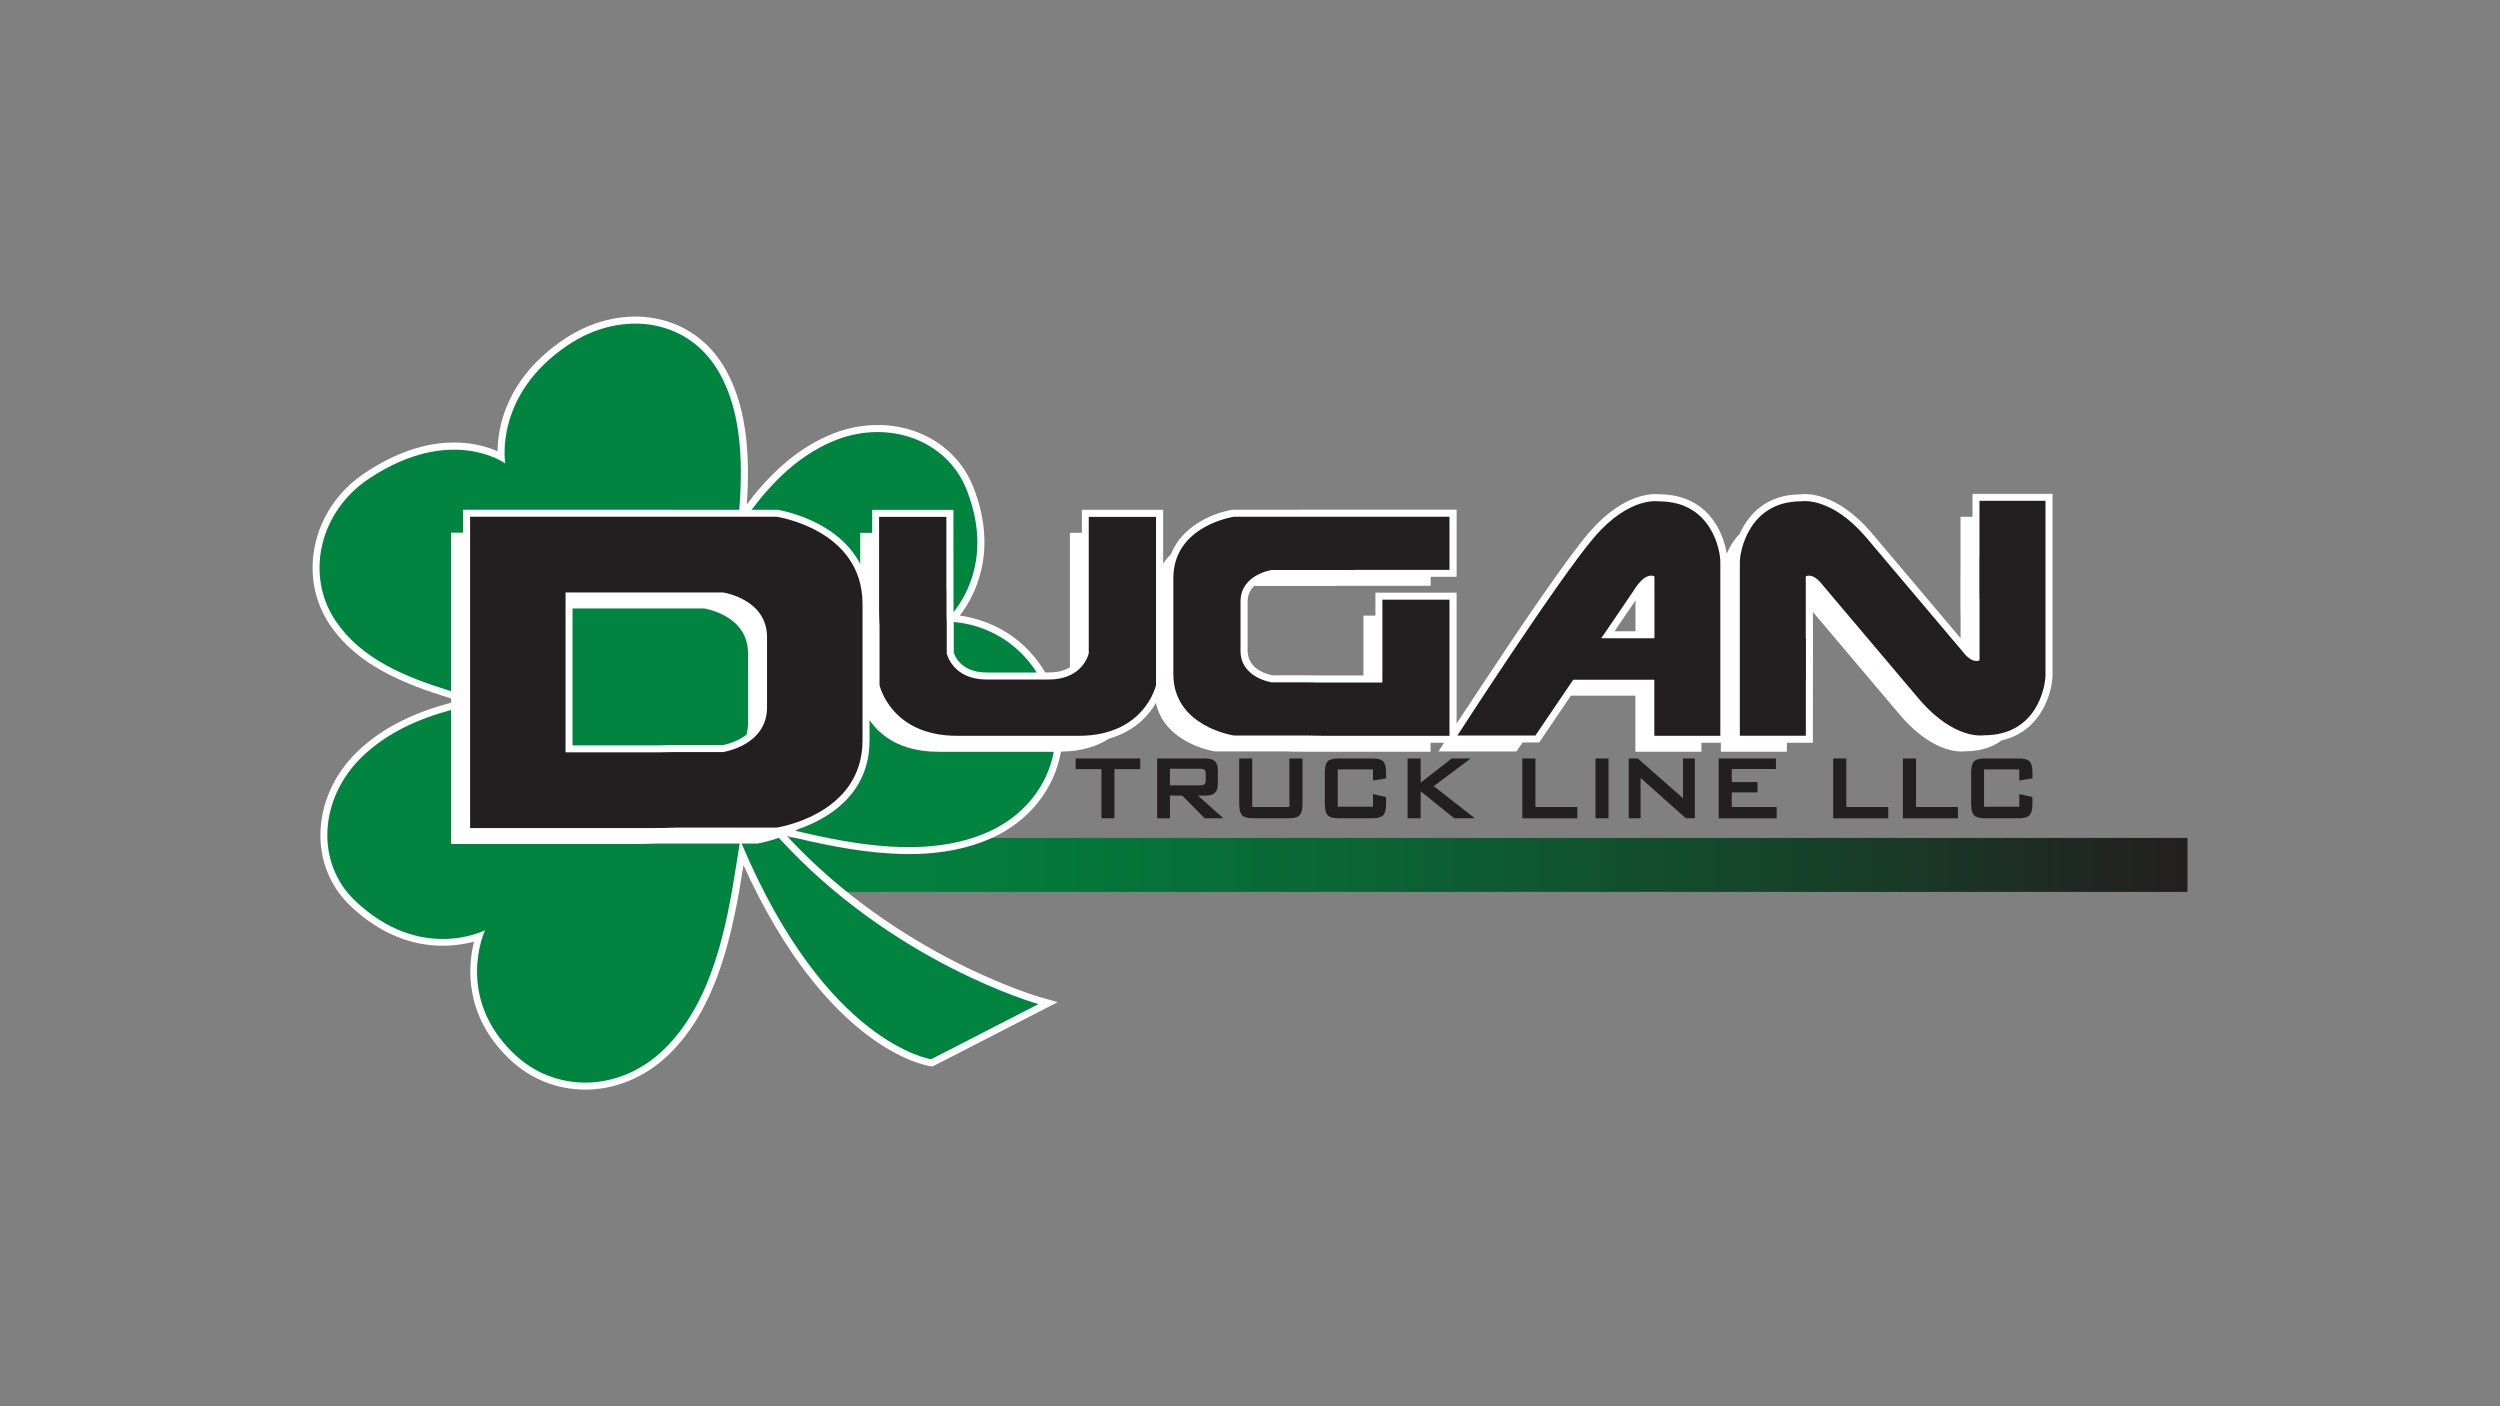 <?xml version="1.0" encoding="UTF-8"?>
<svg id="a" data-name="LOGOS" xmlns="http://www.w3.org/2000/svg" xmlns:xlink="http://www.w3.org/1999/xlink" viewBox="0 0 800 450">
  <rect x="0" y="0" width="800" height="450" fill="#808080" stroke="none"/>
  <defs>
    <linearGradient id="b" x1="499.6" y1="2044.01" x2="503.09" y2="2044.01" gradientTransform="translate(-64678.43 265903.11) scale(129.95 -129.95)" gradientUnits="userSpaceOnUse">
      <stop offset="0" stop-color="#00843f"/>
      <stop offset=".17" stop-color="#037b3c"/>
      <stop offset=".44" stop-color="#0b6334"/>
      <stop offset=".78" stop-color="#183c28"/>
      <stop offset="1" stop-color="#231f20"/>
    </linearGradient>
  </defs>
  <rect x="246.71" y="268.14" width="453.29" height="17.27" fill="url(#b)"/>
  <g>
    <path d="M523.35,192.14c-2.12,3.15-4.79,7.06-6.7,9.86h6.7v-9.86Z" fill="none"/>
    <path d="M251.71,267.49l.23.05c20.92,4.99,44.91,9.59,64.9.85,12.53-5.46,20.62-16.04,22.67-27.87,6.82-.08,11.78-1.82,15.36-4.15,8.26-2.36,12.73-7.46,15.03-11.43,2.85,13.16,18.9,15.51,18.9,15.51h22.68c1.7.07,3.51.1,5.44.1h40.86v-2.87h4.32c-1.14,1.75-1.8,2.78-1.8,2.78h24.97l1.95-2.87h5.32l10.15-14.98h20.64v17.94s21.11,0,21.11,0v-2.87h6.24v2.87h21.12v-2.87h8.32l.04-33.44-.03-8.41,27.98,33.08c11.36,13.26,20.75,11.5,20.75,11.5,5.08,0,8.87-1.42,11.7-3.5,13.08-2.96,16.25-16.02,16.25-20.98v-57.9h-25.61v7.35h-3.83v17.94h-.03v13.27s.05,0,.05,0v7.64s-28.53-33.77-28.53-33.77c-11.2-13.06-20.94-12.5-22.63-12.28-11.15.06-16.81,6.58-19.5,12.62-1.92,1.96-3.25,4.22-4.18,6.38-1.03-6.81-6.05-18.91-21.49-19-1.7-.23-11.42-.76-22.6,12.28-7.55,8.8-23.93,33.19-34.44,49.11-2.98,4.48-5.69,8.6-7.91,11.99v-41.91h-25.97v7.35h-3.84v19.15h-14.91c-.72,0-1.4-.02-2.07-.03l-.72-.02-11.3.02c-.33-.05-8.06-1.3-8.06-7.87v-15.78c0-2.23.92-3.81,2.09-4.97h26.09v-.05h30.39v-2.87h8.31v-21.49l-71.54.02c-5.94.86-16.16,4.89-19.88,14.22-.91.9-1.76,1.9-2.49,3.04v-17.23s-26.01,0-26.01,0v7.35h-3.83v43.03c-1.55.95-3.69,1.66-6.66,1.66h-1.24c-8.02-13.56-20.54-17.23-27.35-18.2,4.81-6.26,12.42-20.44,4.39-41-3.08-7.88-9.16-14.04-17.14-17.35-8.99-3.73-19.62-3.48-29.18.69-11.44,4.99-19.68,13.44-26.21,22.08,1.05-15.44.26-32.86-8.38-45.72-5.25-7.83-13.31-12.83-22.68-14.07-9.2-1.22-18.93,1.25-27.43,6.96-18.62,12.51-21.21,28.33-21.27,35.83-6.76-2.97-22.02-6.64-42.37,6.89-8.5,5.63-14.23,14.04-16.15,23.67-1.76,8.81-.04,17.66,4.83,24.92,8.83,13.15,24.07,19.1,38.84,23.63v1.34c-10.63,2.86-21.47,7.36-30.16,15.81-7.48,7.27-11.73,17.01-11.68,26.75.04,8.64,3.44,16.6,9.56,22.43,15.99,15.22,31.99,13.55,39.6,11.47-1.91,7.61-3.38,23.4,11.17,37.44,6.88,6.64,15.58,9.93,24.41,9.93,9.46,0,19.09-3.78,26.82-11.3,15.61-15.16,20.47-39.11,23.8-60.39,0-.05.01-.11.02-.16,26.75,58.97,58.39,64.15,59.78,64.35l.71.1,40.08-20.6-5.52-1.55c-.47-.13-45.49-13.06-81.21-51.66ZM523.35,192.14v9.86h-6.7c1.91-2.8,4.57-6.71,6.7-9.86Z" fill="#fff"/>
  </g>
  <path d="M356.62,246.13v15.72h-4.15v-15.72h-8.26v-3.42h20.67v3.42h-8.26ZM374.39,261.85v-7.25h3.93l7.18,7.25h5.97l-8.11-7.25h2.35c1.4,0,2.42-.3,3.05-.86.63-.58.95-1.51.95-2.81v-4.52c0-1.3-.32-2.26-.95-2.84-.63-.58-1.65-.86-3.05-.86h-15.42v19.15h4.09ZM383.92,245.99c.74,0,1.24.12,1.5.35.27.24.41.63.41,1.21v2.21c0,.55-.14.96-.41,1.2-.26.23-.76.35-1.5.35h-9.54v-5.32h9.54M396.55,242.71v14.59c0,1.76.31,2.96.93,3.59.62.64,1.78.96,3.54.96h11.29c1.75,0,2.93-.32,3.55-.98.63-.64.93-1.83.93-3.58v-14.59h-4.18v15.54h-11.9v-15.54h-4.16ZM439.36,249.77l4.18-.69v-1.87c0-1.74-.29-2.94-.9-3.56-.62-.64-1.8-.95-3.55-.95h-10.72c-1.72,0-2.9.31-3.51.95-.62.62-.92,1.82-.92,3.56v10.08c0,1.76.32,2.96.92,3.6.64.63,1.81.96,3.51.96h10.72c1.74,0,2.9-.32,3.54-.98.62-.64.91-1.83.91-3.58v-2.24l-4.18-.96v4.06h-11.28v-11.95h11.28v3.56ZM454.62,261.85v-8.65l10.73,8.65h6.6l-13.15-10.28,11.82-8.87h-6.04l-9.96,7.74v-7.74h-4.2v19.15h4.2ZM504.74,261.85v-3.6h-13.4v-15.54h-4.19v19.15h17.59ZM510.56,261.85v-19.14h4.17v19.14h-4.17ZM524.99,261.85v-12.91l14.49,12.91h2.87v-19.15h-3.79v12.71l-14.5-12.71h-2.87v19.15h3.8ZM568.53,261.85v-3.6h-14.36v-4.69h8.24v-3.29h-8.24v-4.19h14.14v-3.37h-18.32v19.15h18.54ZM604.24,261.85v-3.6h-13.42v-15.54h-4.2v19.15h17.62ZM626.53,261.85v-3.6h-13.4v-15.54h-4.2v19.15h17.6ZM646.17,249.77l4.21-.69v-1.87c0-1.74-.31-2.94-.92-3.56-.62-.64-1.79-.95-3.57-.95h-10.69c-1.75,0-2.9.31-3.51.95-.61.62-.92,1.82-.92,3.56v10.08c0,1.76.3,2.96.92,3.6.62.63,1.8.96,3.51.96h10.69c1.77,0,2.94-.32,3.57-.98.6-.64.92-1.83.92-3.58v-2.24l-4.21-.96v4.06h-11.27v-11.95h11.27v3.56ZM248.48,165.35s27.53,3.97,27.53,27.9v43.69c0,23.93-27.53,27.9-27.53,27.9h-32.21c-2.47.09-5.03.14-7.76.14h-58.08v-99.63h98.06M245.46,203.92c0-12.3-14.13-14.34-14.13-14.34h-50.35v51.17h29.83c1.38,0,2.71-.03,3.97-.08h16.54s14.13-2.04,14.13-14.32v-22.42ZM442.36,191.9v26.5h-20.99c-.98,0-1.88-.03-2.8-.05h-11.63s-9.97-1.44-9.97-10.08v-15.78c0-8.65,9.97-10.08,9.97-10.08h26.53v-.05h30.37v-17h-68.98s-19.39,2.79-19.39,19.63v30.74c0,16.83,19.39,19.63,19.39,19.63h22.67c1.72.06,3.52.09,5.45.09h40.86v-43.55h-21.49ZM530.87,160.43c16.85,0,19.64,15.69,19.64,19.37v55.65h-21.13v-17.94s-25.94,0-25.94,0l-12.1,17.85h-24.97s32.39-50.17,43.76-63.42c11.36-13.27,20.74-11.5,20.74-11.5M529.42,204.24v-19.78s-2.69-1.87-6.58,4.43c-3.47,5.19-10.44,15.35-10.44,15.35h17.01ZM633.43,160.27v17.94h-.03v13.27s.05,0,.05,0v19.79s-2.16,1.44-5.36-2.73l-30.95-36.62c-11.37-13.26-20.77-11.5-20.77-11.5-16.82,0-19.62,16.18-19.62,19.37v55.65h21.12v-17.94h.03v-13.27s-.05,0-.05,0v-19.78s2.17-1.47,5.43,2.8l30.89,36.55c11.37,13.25,20.76,11.49,20.76,11.49,16.83,0,19.63-15.47,19.63-19.37v-55.66h-21.13ZM348.4,165.39v43.71s-1.8,8.34-12.73,8.34h-19.97c-10.92,0-12.74-8.34-12.74-8.34v-9.76c-.04-.75-.07-1.52-.07-2.34v-7.99h-.05v-23.61h-21.53v30.25c0,1.61.07,3.13.14,4.57v19s3.53,16.24,24.82,16.24h38.86c21.29,0,24.8-16.24,24.8-16.24v-53.82h-21.55Z" fill="#231f20"/>
  <path d="M148.19,170.46v-7.35l88.38.02c1.27-16.17.65-33.52-7.86-46.19-10.17-15.16-30.45-17.6-46.99-6.5-23.86,16.02-20.03,37.87-20.03,37.87,0,0-17.31-12.63-43.62,4.86-15.83,10.5-20.51,30.85-10.7,45.47,8.32,12.39,22.53,18.09,36.97,22.54v-50.72h3.85Z" fill="#00843f"/>
  <path d="M248.8,163.13c.24.04,19.04,2.97,26.47,17.34v-9.96h3.82v-7.35h26l.04,32.74c4.48-5.63,12.07-19.04,4.24-39.08-6.36-16.28-25.76-23.08-43.32-15.42-10.72,4.68-18.72,12.68-25.54,21.73h8.28Z" fill="#00843f"/>
  <path d="M210.19,269.93c-2.46.1-5.03.15-7.75.15h-58.09v-42.9c-10.53,2.88-20.51,7.24-28.6,15.1-13.74,13.36-14.79,33.9-2.14,45.94,21.05,20.04,41.59,9.46,41.59,9.46,0,0-9.85,21.11,9.19,39.46,13.2,12.72,33.84,12.5,48.1-1.36,15.58-15.13,20.09-39.65,23.14-59.11.33-2.24.72-4.49,1.08-6.74h-26.53Z" fill="#00843f"/>
  <path d="M249.22,268.1c-3.91,1.38-6.83,1.83-6.83,1.83h-5.07c27.08,64.21,60.65,69.03,60.65,69.03l34.34-17.65s-46.38-12.94-83.09-53.21Z" fill="#00843f"/>
  <path d="M305.2,199.34v9.47c.33,1.09,2.36,6.39,10.5,6.39h16.05c-8.34-13.07-20.99-15.69-26.56-16.18,0,.11,0,.22,0,.32Z" fill="#00843f"/>
  <path d="M207.78,194.7h-24.57v43.82h27.59c1.35,0,2.64-.03,3.88-.09h16.63c.1-.03,4.21-.71,7.57-3.32.3-1.11.49-2.31.49-3.65v-22.44c0-12.29-14.13-14.32-14.13-14.32h-17.47Z" fill="#00843f"/>
  <path d="M300.21,240.56c-12.46,0-18.82-5.54-21.96-10.14v6.53c0,17.68-13.93,25.28-22.63,28.31-.39.22-.77.39-1.15.59,18.83,4.43,42.24,8.91,61.47.5,11.78-5.14,19.26-14.91,21.27-25.78h-37Z" fill="#00843f"/>
</svg>